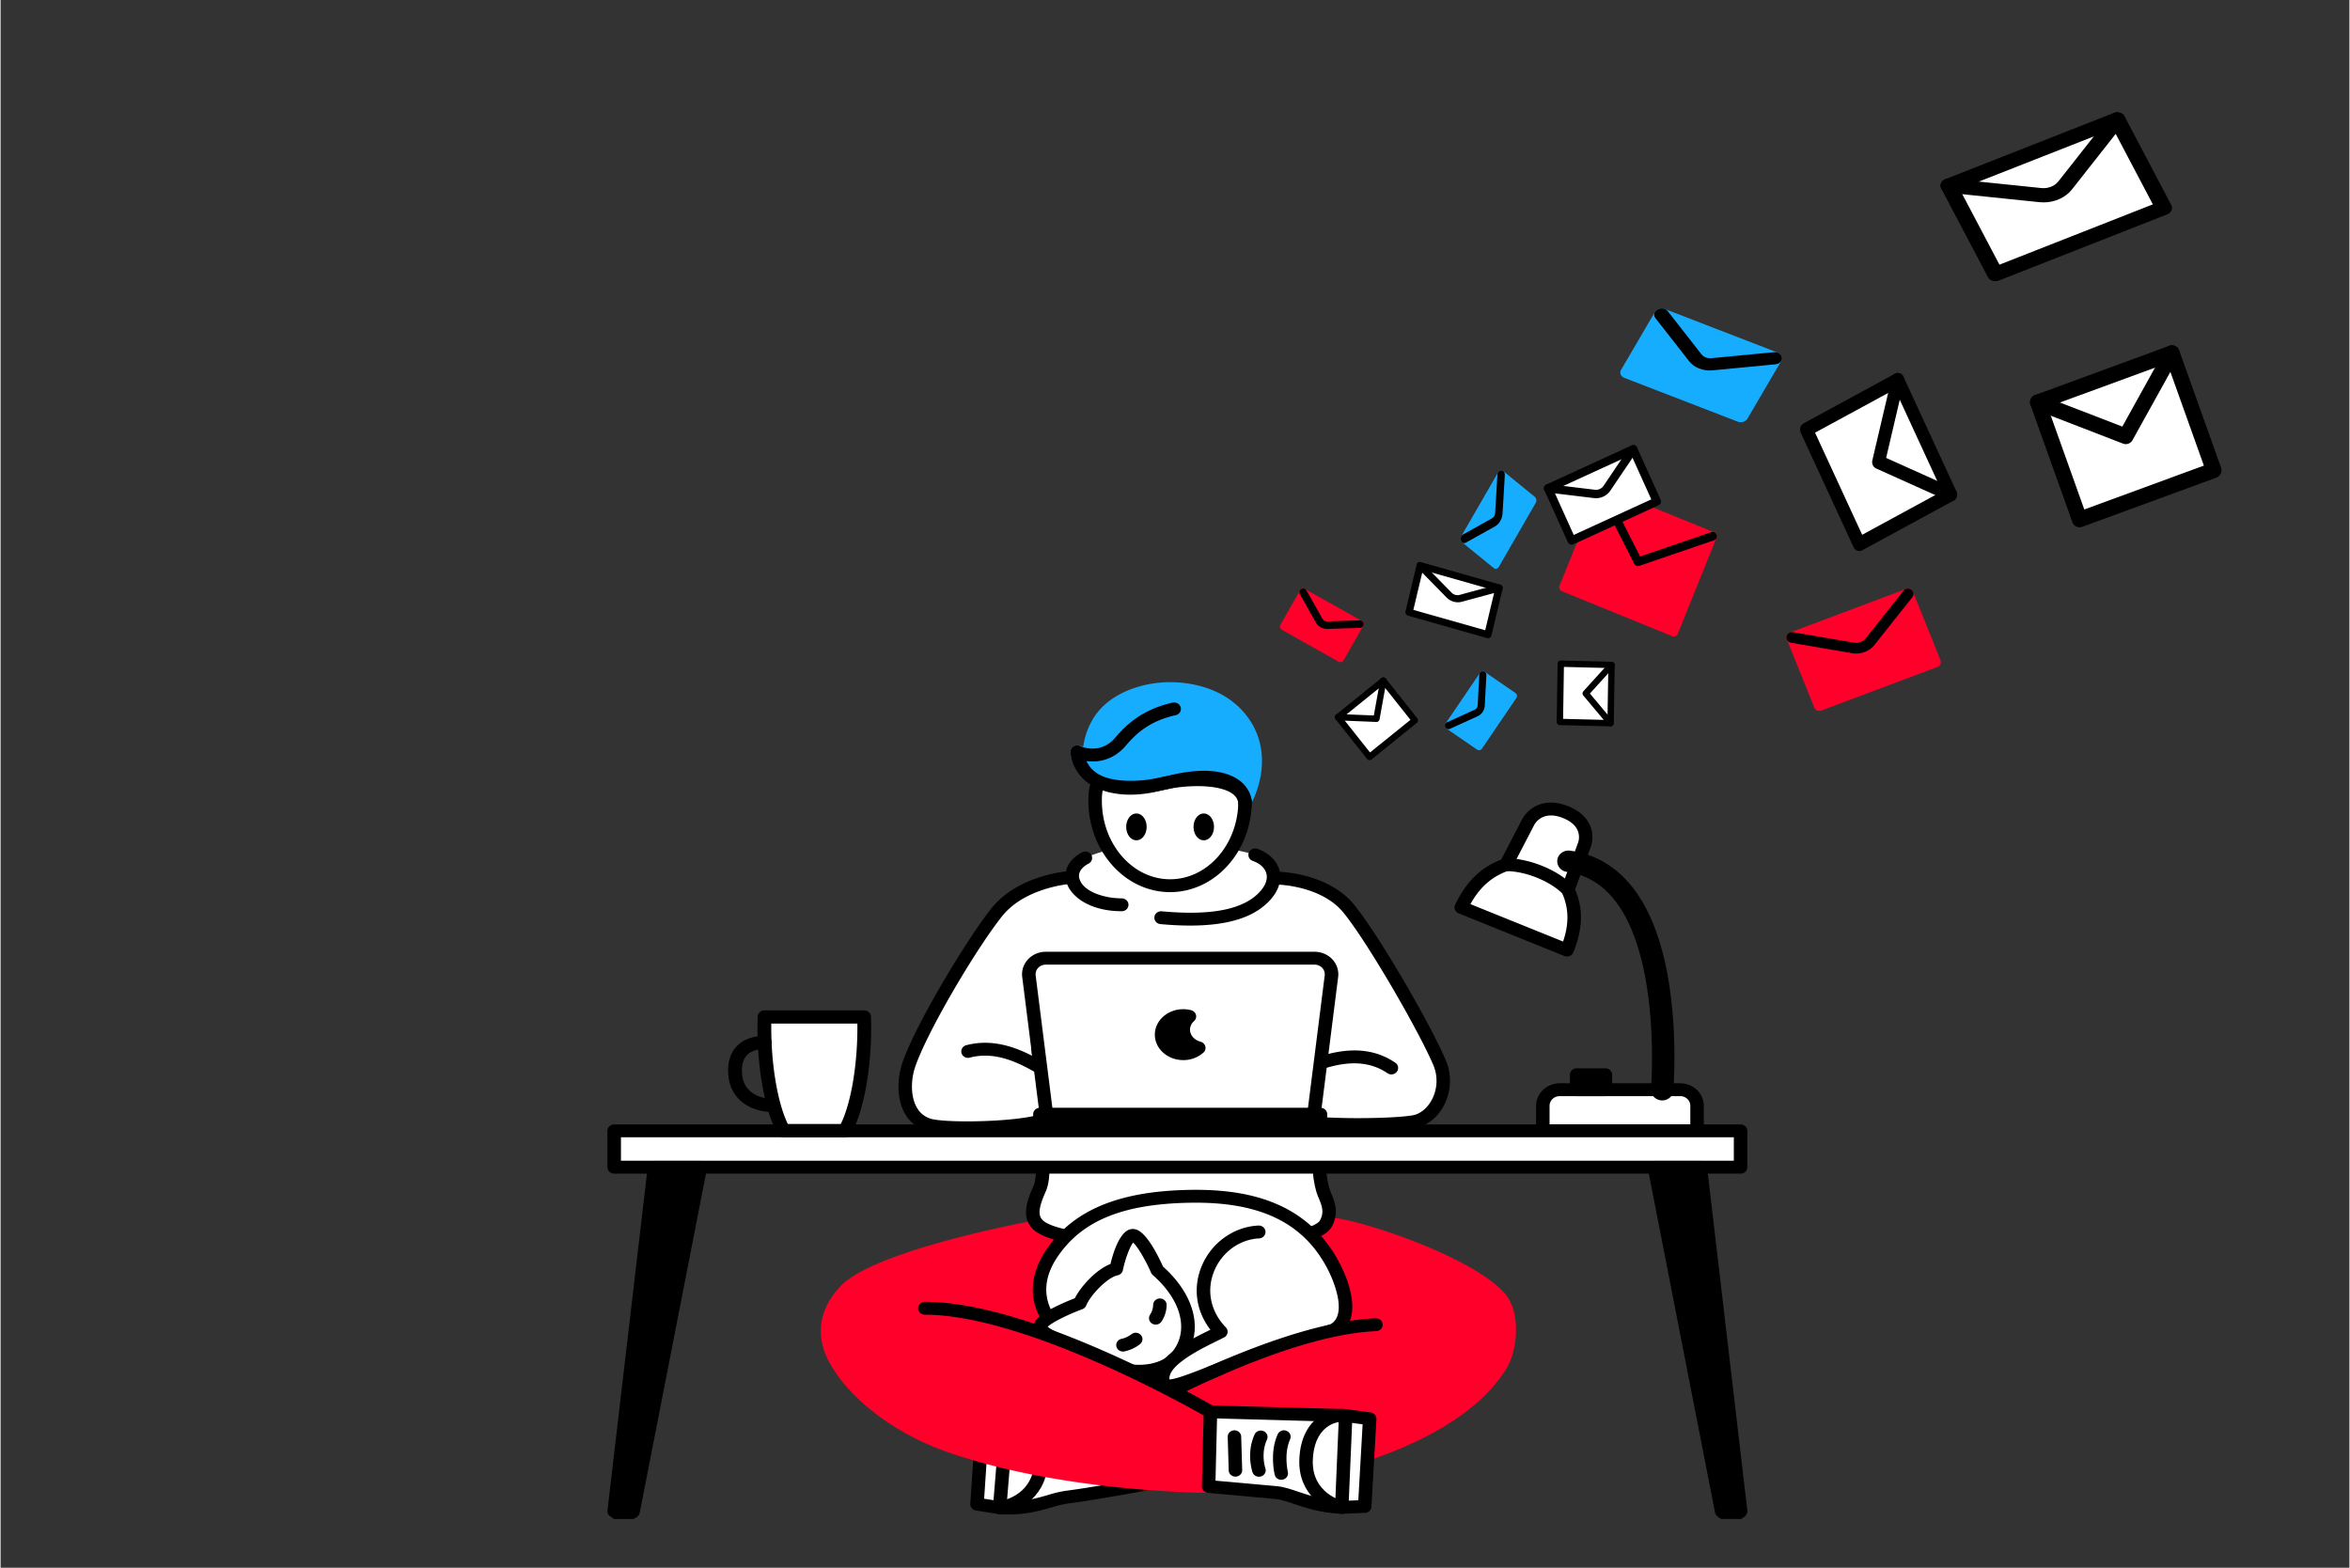 <svg xmlns="http://www.w3.org/2000/svg" xmlns:xlink="http://www.w3.org/1999/xlink" width="760" height="507" viewBox="0 0 433 289" xmlns:v="https://vecta.io/nano"><rect x="0" y="0" width="433" height="289" fill="#333333" stroke="none"/><style><![CDATA[.B{fill:#fff}.C{fill:#ff002a}.D{clip-path:url(#B)}.E{fill:#17adff}.F{clip-path:url(#D)}]]></style><path d="M211.381 273.527s-10.074 1.86-14.874 2.461c-2.921.366-6.331 2.365-12.327 1.934l-4.178-.651 1.088-16.142 4.469-.091 23.976-1.25 1.846 13.739z" class="B"/><path d="M184.325 276.742c3.82.267 6.464-.496 8.8-1.17a21.59 21.59 0 0 1 3.218-.76c3.758-.47 10.882-1.738 13.655-2.241l-1.551-11.54-22.822 1.19c-.015 0-.028.001-.042.001l-3.328.068-.941 13.981 3.011.471zm1.532 2.426c-.565 0-1.155-.02-1.772-.065a1.34 1.34 0 0 1-.107-.011l-4.178-.651c-.63-.099-1.08-.638-1.039-1.247l1.087-16.141c.041-.614.569-1.097 1.214-1.109l4.447-.091 23.956-1.25c.65-.034 1.218.417 1.302 1.033l1.847 13.74c.084.62-.353 1.196-.996 1.314-.414.077-10.168 1.875-14.951 2.474-.957.156-1.901.382-2.822.678-2.081.6-4.598 1.326-7.988 1.326h0z"/><path d="M184.18 279.107a1.1 1.1 0 0 1-.098-.004c-.684-.05-1.196-.621-1.142-1.273l1.377-16.884c.054-.653.651-1.141 1.336-1.09s1.196.622 1.143 1.274l-1.379 16.883c-.049.618-.589 1.094-1.237 1.094z"/><path d="M184.178 279.108c-.687 0-1.244-.531-1.245-1.186 0-.603.473-1.109 1.101-1.179.25-.029 5.949-.771 6.521-6.822.259-2.737-.343-4.917-1.739-6.302-1.027-1.021-2.346-1.435-3.196-1.396-.685.04-1.275-.456-1.319-1.11s.478-1.217 1.163-1.258l.032-.001c1.372-.068 3.438.458 5.113 2.122 1.332 1.322 2.832 3.81 2.422 8.159-.606 6.409-5.963 8.667-8.711 8.966l-.142.007h0z"/><g class="C"><path d="M276.376 239.237c-5.78-6.676-27.09-13.6-31.297-13.6l-53.553.382c-1.06.12-29.735 5.559-35.73 11.834-3.766 3.943-4.281 8.492-1.85 12.852 3.78 6.778 12.172 12.745 20.959 15.826 19.512 6.843 44.42 7.528 47.791 7.479v-.048c17.864-1.412 44.785-7.853 53.761-22.166 1.891-3.014 2.559-9.512-.081-12.559h0z"/><path d="M191.616 227.205c-2.293.322-29.406 5.695-34.902 11.448-3.338 3.496-3.915 7.471-1.671 11.496 3.437 6.158 11.4 12.152 20.291 15.269 19.613 6.876 43.94 7.374 47.02 7.404.08-.021.16-.036.241-.041 10.197-.807 21.089-3.058 29.883-6.175 11.143-3.95 19.065-9.282 22.914-15.418.848-1.352 1.415-3.532 1.482-5.693.072-2.346-.458-4.352-1.455-5.502-5.464-6.312-26.446-13.168-30.34-13.168-5.203-.001-51.246.363-53.463.38h0zm31.075 47.991c-.929 0-27.209-.187-48.215-7.552-9.577-3.357-17.864-9.635-21.629-16.381-2.743-4.92-2.023-9.966 2.029-14.208 6.528-6.834 36.225-12.182 36.503-12.213a1.24 1.24 0 0 1 .136-.008l53.563-.382c4.375 0 26.139 6.963 32.257 14.03 1.396 1.612 2.114 4.126 2.023 7.083-.079 2.58-.764 5.136-1.833 6.841-4.201 6.698-12.336 12.224-24.18 16.423-8.9 3.155-19.887 5.44-30.201 6.288-.137.05-.283.076-.429.078l-.024.001z"/></g><path d="M243.1 207.085c6.251.428 14.87.165 17.542-.344 3.792-.721 6.711-6.011 4.614-10.891-2.838-6.602-12.004-22.451-16.623-28.225s-13.972-5.761-13.972-5.761c.11-1.866-1.167-3.478-3.384-4.278-7.227-2.306-23.571-3.155-31.3.563-1.635.868-2.396 2.035-2.418 3.232l.001.134s-9.286.863-13.904 6.637-13.997 21.44-16.265 28.241c-1.311 3.931-.875 10.169 4.485 11.138 3.704.668 15.185.293 19.91-.979l.195 3.7c.035 3.071.502 6.772-.456 8.92-1.255 2.818-2.011 5.272 0 6.848 6.115 4.794 49.422 5.138 52.725-.382 1.574-2.634-.097-4.764-.531-6.402-.838-3.159-.592-5.133-.592-8.27-.046-.916-.045-2.258-.027-3.881h0z" class="B"/><path d="M243.125 208.188c-.599 0-1.11-.406-1.221-.967-.312-1.577-.259-4.179-.191-7.472.092-4.501.205-10.103-.649-14.711-.127-.644.318-1.264.993-1.384s1.325.304 1.451.947c.002.008.004.016.005.024.896 4.836.779 10.566.686 15.171-.062 3.032-.115 5.65.149 6.987.126.645-.317 1.264-.992 1.384a1.29 1.29 0 0 1-.231.021h0zm-24.23 22.696c-2.594 0-5.241-.06-7.866-.185-14.343-.678-18.869-2.648-20.292-3.763-2.98-2.336-1.336-6.025-.355-8.229.627-1.41.526-3.853.426-6.217l-.07-2.227c-.008-.655.543-1.191 1.229-1.199h.014c.681 0 1.236.524 1.243 1.174.008.689.038 1.402.069 2.157.109 2.626.223 5.34-.623 7.239-1.4 3.145-1.494 4.576-.354 5.469 4.19 3.284 30.848 4.582 44.57 2.169 5.271-.926 6.161-2.015 6.285-2.224.918-1.533.391-2.814-.166-4.167-.194-.441-.358-.894-.491-1.355-.717-2.7-.685-4.635-.649-6.874l.018-1.688c0-.655.557-1.185 1.244-1.185s1.243.53 1.243 1.185l-.019 1.726c-.037 2.239-.062 3.859.573 6.254a9.83 9.83 0 0 0 .396 1.071c.604 1.47 1.516 3.69.01 6.209-1.184 1.979-5.129 2.877-7.994 3.38-4.725.833-11.385 1.28-18.441 1.28h0zm-27.202-23.056c-.687 0-1.244-.532-1.244-1.187a1.11 1.11 0 0 1 .028-.25c.548-2.421.223-5.821-.122-9.421-.4-4.183-.855-8.923-.055-13.291.119-.645.764-1.077 1.439-.963s1.129.727 1.01 1.373c-.743 4.056-.324 8.432.081 12.666.363 3.787.705 7.362.077 10.138-.124.545-.629.935-1.214.935h0z"/><path d="M214.33 181.219h2.354l15.309-2.795-.718 21.007-14.553 2.74h-2.341l-14.846-4.444-.478-19.7z" class="B"/><path d="M214.571 200.985h2.029l13.466-2.535.635-18.583-13.782 2.516c-.078.015-.155.021-.233.021h-2.356c-.09 0-.179-.009-.266-.028l-13.727-2.869.42 17.341 13.814 4.137zm2.151 2.371h-2.341a1.27 1.27 0 0 1-.373-.055l-14.845-4.442c-.508-.152-.858-.597-.871-1.104l-.478-19.701c-.016-.655.528-1.198 1.214-1.213a1.27 1.27 0 0 1 .295.027l15.14 3.164h2.103l15.194-2.773c.674-.123 1.325.298 1.454.942.018.086.024.174.022.261l-.718 21.007c-.019.552-.435 1.017-1.001 1.125l-14.555 2.74c-.079.014-.159.022-.24.022h0z"/><path d="M215.525 203.356c-.687 0-1.244-.53-1.244-1.185v-20.953c0-.655.557-1.187 1.244-1.187s1.243.531 1.243 1.187v20.953c.001.655-.555 1.185-1.243 1.185z"/><path d="M237.001 206.112c-3.743 1.418-15.647-3.767-16.491-4.65-1.135-1.187.087-2.048-.814-3.064-.918-1.035 1.064-1.261.158-2.896-.389-.7 2.648.292 2.061-1.686-.337-1.137 9.228.08 10.08.182.687.082 4.908 3.818 5.479 4.206" class="B"/><path d="M231.835 195.174h.004-.004zm3.502 12.364c-1.974 0-4.682-.593-8.093-1.773-2.697-.935-6.857-2.673-7.653-3.504-.974-1.019-.867-2.007-.805-2.597.044-.406.032-.418-.042-.501-1.034-1.168-.323-2.193-.055-2.579.064-.084.12-.175.165-.27a.67.67 0 0 0-.099-.258c-.236-.401-.24-.889-.01-1.293.388-.672 1.147-.728 1.651-.763l.284-.024c-.065-.399.056-.807.333-1.113.48-.532 1.138-1.26 10.979-.061l.155.02c.665.08 1.381.539 4.838 3.427l1.207.989a1.15 1.15 0 0 1 .27 1.657c-.397.518-1.156.641-1.709.275-.214-.144-.607-.471-1.405-1.138-.918-.768-3.021-2.523-3.661-2.876l-.01-.001c-4.832-.588-7.367-.68-8.461-.619-.036.316-.154.618-.344.879a2.33 2.33 0 0 1-1.53.865 2.6 2.6 0 0 1-.537 1.551c.591.799.506 1.588.455 2.074-.044.416-.055.516.143.731.461.35 3.278 1.737 6.919 2.979 5.812 1.983 7.761 1.57 8.22 1.397.636-.248 1.362.043 1.621.65s-.046 1.299-.681 1.545c-.007.003-.014.006-.021.008a6.03 6.03 0 0 1-2.124.323h0z"/><path d="M256.38 196.86c-6.705-4.589-14.801-.218-18.908 1.343 1.668 2.117-.471 7.908-.471 7.908 3.821 1.582 19.815 1.356 23.64.629 3.792-.721 6.711-6.011 4.614-10.891-2.838-6.602-12.004-22.451-16.623-28.225s-13.583-5.761-13.583-5.761" class="B"/><path d="M250.053 208.495c-5.459 0-11.254-.346-13.546-1.294-.598-.249-.895-.896-.677-1.482.771-2.096 1.513-5.708.65-6.802a1.15 1.15 0 0 1 .248-1.661c.088-.063.185-.115.285-.153.481-.183 1.036-.412 1.624-.657 4.491-1.86 12.005-4.974 18.47-.548a1.15 1.15 0 0 1 .298 1.653c-.396.536-1.172.662-1.732.285-5.335-3.652-11.781-.981-16.045.786l-.504.208c.582 2.065-.064 4.871-.56 6.51 4.825 1.078 18.297.912 21.836.237 1.294-.246 2.554-1.26 3.372-2.716a7.45 7.45 0 0 0 .335-6.562c-2.77-6.442-11.916-22.273-16.46-27.955-4.191-5.238-12.487-5.294-12.592-5.294h-.003c-.687 0-1.243-.53-1.244-1.186s.557-1.186 1.243-1.187h.006c.464 0 9.652.083 14.566 6.226 4.733 5.918 13.901 21.788 16.784 28.496 1.188 2.783 1.025 5.924-.443 8.583-1.184 2.104-3.033 3.533-5.076 3.921-1.791.341-6.193.591-10.835.592h0z"/><path d="M197.037 161.764s-8.763.615-13.382 6.389-13.996 21.44-16.264 28.241c-1.311 3.931-.875 10.169 4.485 11.138 4.371.79 19.173.325 21.463-1.625 3.743 1.418 16.032-2.34 16.875-3.224 1.136-1.188-.086-2.047.816-3.064.917-1.036-1.55-1.002-.526-2.573.645-.988-2.124-.148-1.693-2.008.266-1.154-9.669-.955-10.521-.854-.687.083-2.972 3.633-3.543 4.02-2.08 0-8.581-6.45-16.392-4.388" class="B"/><path d="M178.39 209.087c-2.866 0-5.369-.142-6.745-.392-2-.331-3.748-1.485-4.774-3.157-1.846-2.953-1.512-6.966-.665-9.505 2.367-7.094 11.996-23.017 16.461-28.6 4.901-6.128 13.898-6.825 14.279-6.851.685-.049 1.281.442 1.332 1.095s-.464 1.222-1.149 1.27c-.15.011-8.291.68-12.486 5.925-4.795 5.996-13.915 21.426-16.067 27.88-.746 2.234-.901 5.44.431 7.571.657 1.093 1.796 1.844 3.101 2.041 2.046.37 6.76.453 11.205.198 6.27-.362 8.759-1.166 9.199-1.541a1.29 1.29 0 0 1 1.287-.217c3.034 1.148 14.133-2.068 15.544-2.97.178-.2.166-.308.125-.709a2.82 2.82 0 0 1 .298-1.837c-.607-.589-.85-1.227-.724-1.904-1.076-.414-1.453-1.09-1.512-1.764-1.804-.369-7.286-.386-8.843-.28-.39.364-1.187 1.412-1.637 2.002-.802 1.054-1.204 1.571-1.582 1.828-.211.143-.463.219-.72.219-.963 0-2.013-.594-3.6-1.496-2.984-1.69-7.495-4.247-12.461-2.936-.66.18-1.349-.185-1.537-.814s.192-1.287.854-1.467c.006-.002.013-.003.021-.005 5.988-1.581 11.249 1.401 14.392 3.183.645.366 1.404.795 1.906 1.017.22-.274.491-.631.713-.924 1.596-2.095 2.231-2.838 3.101-2.942.542-.064 3.097-.123 5.381-.067 4.818.119 5.679.606 6.146 1.096.31.316.449.752.376 1.181.075.02.158.039.22.054.44.104 1.175.279 1.479.991.187.464.125.986-.169 1.396l.06.051c1.362 1.135.804 2.163.351 2.675-.074.083-.084.096-.041.502.062.589.168 1.578-.805 2.596-.933.978-6.068 2.373-7.967 2.826-3.102.744-7.164 1.459-9.637.894-2.643 1.348-9.573 1.887-15.141 1.887h0z"/><path d="M193.338 207.092c-.53 0-1.001-.321-1.174-.8-.942-2.608-.246-6.474 1.588-8.801.412-.524 1.192-.63 1.741-.237s.66 1.138.248 1.662c-1.459 1.853-1.818 4.967-1.226 6.603.224.62-.121 1.295-.77 1.509a1.3 1.3 0 0 1-.407.064h0zm13.344-39.12c-6.007 0-9.507-2.814-10.217-5.429-.577-2.127.509-4.157 2.908-5.428.6-.318 1.357-.112 1.69.46s.118 1.295-.483 1.613c-.802.425-2.092 1.35-1.708 2.761.644 2.372 4.505 3.651 7.809 3.651.688 0 1.244.531 1.244 1.186s-.557 1.186-1.243 1.186h0zm12.612 2.645c-1.696 0-3.521-.09-5.474-.27-.684-.063-1.185-.643-1.119-1.295s.674-1.129 1.358-1.066c9.293.856 15.244-.364 18.192-3.729.988-1.127 1.362-2.26 1.084-3.273-.273-.992-1.16-1.805-2.5-2.288-.642-.231-.966-.916-.723-1.529s.96-.922 1.601-.69c2.083.751 3.55 2.175 4.026 3.905.485 1.763-.076 3.679-1.581 5.397-2.837 3.239-7.725 4.838-14.864 4.838h0z"/><path d="M219.306 220.522c10.741-.176 20.89 2.305 26.382 12.765 1.556 2.962 4.161 9.719 0 11.899 0 0-28.891 10.021-41.641 5.71-8.438-2.852-16.674-10.452-10.19-19.944 5.211-7.628 13.997-10.243 25.449-10.43h0z" class="B"/><path d="M219.328 221.708c-12.361.202-19.895 3.255-24.431 9.894-2.099 3.071-2.647 6.076-1.636 8.931 1.622 4.576 6.849 7.777 11.199 9.248 11.827 3.998 38.875-5.052 40.707-5.674 2.929-1.649 1.015-7.227-.592-10.289-4.447-8.472-12.471-12.322-25.247-12.11zm-7.213 31.451c-3.17 0-6.085-.331-8.484-1.143-6.348-2.146-11.104-6.154-12.723-10.723-1.252-3.529-.593-7.329 1.907-10.987 4.967-7.27 13.378-10.755 26.47-10.97 6.283-.104 11.413.712 15.679 2.494 5.183 2.163 9.166 5.839 11.836 10.926 2.63 5.004 3.875 11.172-.513 13.472a1.27 1.27 0 0 1-.173.074c-.978.339-19.968 6.856-33.999 6.857h0z"/><path d="M198.445 248.347s-6.588-2.08-6.75-3.723 7.28-4.398 7.28-4.398c.89-2.177 4.252-5.807 6.689-6.298 0 0 1.098-5.216 2.744-6.117s4.839 6.359 4.839 6.359c5.949 5.196 7.256 11.506 3.679 15.826s-12.803 3.469-18.481-1.649h0z" class="B"/><path d="M193.043 244.565c.683.662 3.261 1.856 5.793 2.655.172.055.331.146.463.263 3.042 2.744 7.512 4.343 11.386 4.073 2.301-.16 4.171-.975 5.265-2.296 3.196-3.861 1.773-9.573-3.543-14.215a1.22 1.22 0 0 1-.307-.416c-1.089-2.475-2.539-4.888-3.314-5.572-.606.736-1.448 2.952-1.903 5.105-.098.464-.476.828-.961.926-1.85.373-4.978 3.587-5.789 5.567a1.22 1.22 0 0 1-.708.676c-2.867 1.064-5.669 2.494-6.382 3.234h0zm16.761 9.394c-4.226 0-8.72-1.698-12.012-4.571-.542-.18-1.845-.627-3.177-1.207-2.797-1.217-4.04-2.247-4.158-3.445-.129-1.3 1.104-2.454 4.253-3.984 1.326-.644 2.645-1.178 3.332-1.446 1.113-2.2 3.96-5.313 6.56-6.301.431-1.791 1.47-5.281 3.186-6.223a1.97 1.97 0 0 1 1.57-.129c1.948.628 4.025 4.804 4.929 6.822 6.166 5.504 7.624 12.414 3.614 17.257-1.532 1.85-4.031 2.983-7.037 3.191a15.55 15.55 0 0 1-1.06.036h0z"/><path d="M212.948 242.992a4.51 4.51 0 0 0 .77-2.451" class="B"/><path d="M212.947 244.179c-.687 0-1.243-.531-1.243-1.187 0-.213.061-.423.175-.606.377-.548.583-1.187.595-1.842-.001-.655.554-1.187 1.241-1.189h.002c.687 0 1.242.529 1.243 1.184-.007 1.085-.335 2.145-.944 3.06-.224.359-.63.58-1.069.58h0z"/><path d="M209.266 246.856c-.684.537-1.491.915-2.354 1.1" class="B"/><path d="M206.91 249.142c-.686 0-1.242-.53-1.242-1.186 0-.549.394-1.026.954-1.154a4.53 4.53 0 0 0 1.89-.889c.548-.394 1.328-.289 1.74.234s.306 1.255-.233 1.652c-.82.639-1.785 1.088-2.818 1.31-.096.023-.193.033-.291.033h0z"/><path d="M231.949 227.098c-8.562.405-13.981 11.139-6.994 18.394-2.924 1.549-12.078 5.295-10.568 9.508.835 2.333 13.693-4.862 24.377-7.693" class="B"/><path d="M215.346 256.64a2.82 2.82 0 0 1-1.111-.198c-.482-.199-.853-.583-1.024-1.057-1.657-4.629 5.476-8.132 9.738-10.225l.079-.04c-2.688-3.499-3.277-7.837-1.544-11.873 1.824-4.242 5.908-7.12 10.405-7.333.686-.027 1.265.48 1.295 1.135.028.647-.494 1.197-1.172 1.234-3.538.167-6.768 2.469-8.226 5.864-1.558 3.627-.779 7.568 2.086 10.542.465.482.432 1.232-.074 1.675a1.22 1.22 0 0 1-.237.164c-.401.213-.898.457-1.473.739-2.723 1.337-8.947 4.394-8.604 7.016 1.388-.045 5.587-1.744 9.01-3.128 4.355-1.762 9.293-3.759 13.939-4.99.661-.176 1.347.194 1.53.826s-.204 1.284-.865 1.46c-4.49 1.189-9.349 3.154-13.635 4.888-5.203 2.103-8.261 3.301-10.117 3.301h0z"/><path d="M215.984,256.409c8.924-4.439,25.32-11.733,37.56-12.214" class="C"/><path d="M215.985 257.595c-.688 0-1.243-.53-1.245-1.184 0-.443.258-.85.67-1.054 8.846-4.399 25.556-11.854 38.085-12.346.686-.028 1.264.481 1.292 1.135s-.505 1.207-1.191 1.234c-12.046.474-28.376 7.771-37.038 12.08a1.26 1.26 0 0 1-.573.135h0z"/><path d="M223.038 260.25s-32.686-19.091-52.656-19.091" class="C"/><path d="M223.036 261.436a1.28 1.28 0 0 1-.647-.175c-.324-.189-32.62-18.916-52.008-18.916-.687 0-1.243-.531-1.243-1.186s.556-1.186 1.243-1.186c8.466 0 20.021 3.25 34.345 9.657 10.607 4.746 18.878 9.56 18.961 9.607.585.342.77 1.072.411 1.63-.227.354-.628.569-1.062.569h0z"/><path d="M222.697 274.01l12.485 1.136c2.741.212 6.054 2.472 12.061 2.719l4.229-.175.92-16.15-4.426-.594-24.929-.695-.34 13.759z" class="B"/><path d="M223.966 272.942l11.316 1.022c1.226.095 2.459.514 3.888.999 2.056.698 4.61 1.565 8.074 1.717l3.048-.127.797-13.989-3.228-.434-23.611-.659-.284 11.471zm23.277 6.109h-.053c-3.865-.16-6.63-1.1-8.854-1.854-1.264-.429-2.354-.8-3.254-.87l-12.515-1.139c-.645-.064-1.129-.59-1.113-1.208l.341-13.759c.008-.316.147-.615.388-.832s.56-.336.891-.325l24.929.695c.046.001.092.005.137.011l4.427.594c.639.086 1.103.625 1.067 1.239l-.92 16.151c-.035.61-.548 1.095-1.188 1.121l-4.229.176h-.054 0z"/><path d="M247.243 279.051h-.052c-.686-.025-1.219-.578-1.191-1.232l.723-16.92c.028-.655.606-1.164 1.293-1.138s1.22.58 1.191 1.234l-.723 16.92c-.026.635-.574 1.136-1.241 1.136h0z"/><path d="M247.243 279.052c-.096 0-.192-.01-.286-.032-2.693-.606-7.732-3.453-7.54-9.885.132-4.364 1.93-6.666 3.416-7.827 1.87-1.463 3.985-1.749 5.341-1.53.677.106 1.136.716 1.026 1.361s-.75 1.085-1.427.98c-.857-.139-2.218.125-3.365 1.022-1.557 1.219-2.423 3.314-2.506 6.062-.184 6.08 5.393 7.454 5.63 7.511.668.152 1.079.794.918 1.43-.134.533-.634.909-1.208.909v-.001z"/><path d="M236.091 271.596s-.906-3.679.483-6.744" class="B"/><path d="M236.091 272.781c-.578 0-1.078-.378-1.209-.914-.042-.166-.983-4.1.553-7.486.268-.603.998-.885 1.629-.629s.927.951.659 1.554c-1.211 2.671-.429 5.986-.422 6.02.155.638-.26 1.274-.929 1.423-.093.022-.187.032-.281.032h0z"/><path d="M231.977 271.03s-1.059-3.055.331-6.119" class="B"/><path d="M231.977 272.216c-.537 0-1.012-.329-1.181-.814-.049-.142-1.189-3.523.371-6.962.263-.604.991-.891 1.625-.64s.935.945.671 1.55a.23.23 0 0 1-.015.032c-1.187 2.62-.3 5.249-.29 5.275.215.622-.139 1.293-.792 1.499a1.28 1.28 0 0 1-.39.06h.001zm-4.335-.019c-.673 0-1.224-.511-1.243-1.152l-.183-6.164c-.019-.655.521-1.201 1.207-1.22s1.259.498 1.278 1.152l.184 6.164c.02.654-.521 1.2-1.207 1.219h0-.036z"/><g class="E"><path d="M201.778 143.748s-2.599-4.34.364-10.074c2.657-5.145 9.193-6.741 13.455-6.741s10.113 1.369 13.488 6.229c4.728 6.804.329 14.485.329 14.485-1.061-4.706-6.723-5.156-13.461-3.564-9.385 2.215-16.726.78-17.488-5.5 0 0 4.807 1.364 8.003-1.882 2.404-2.44 4.805-4.595 9.878-6.023"/><path d="M222.155 142.065c2.282 0 4.143.424 5.566 1.271a6.24 6.24 0 0 1 1.588 1.333c.82-2.612 1.464-6.934-1.259-10.852-3.574-5.144-9.9-5.699-12.454-5.699-6.791 0-10.892 3.275-12.341 6.08a11.54 11.54 0 0 0-1.159 3.4c1.324-.183 2.544-.785 3.465-1.71 2.542-2.583 5.083-4.843 10.432-6.349.658-.186 1.351.173 1.544.803s-.183 1.287-.84 1.473c-4.759 1.338-6.953 3.288-9.323 5.696-1.416 1.43-3.332 2.314-5.384 2.489a8.61 8.61 0 0 0 .657 2.729c2.782 1.458 7.357 1.535 13.007.201 2.446-.576 4.613-.865 6.501-.865h0zm7.26 6.768a1.21 1.21 0 0 1-.18-.012 1.22 1.22 0 0 1-1.035-.925c-.259-1.148-.847-1.981-1.795-2.547-1.975-1.177-5.486-1.216-10.152-.114-6.097 1.439-11.198 1.324-14.559-.305a1.25 1.25 0 0 1-.958-.535l-.092-.061c-1.97-1.305-3.118-3.192-3.413-5.614-.079-.65.41-1.24 1.091-1.315a1.32 1.32 0 0 1 .5.041c.251.066.509.116.767.152a13.69 13.69 0 0 1 1.439-4.447c2.822-5.465 9.612-7.403 14.57-7.403 2.955 0 10.287.659 14.525 6.759 5.083 7.316.578 15.37.384 15.709-.219.38-.637.617-1.092.617h0z"/></g><path d="M202.282 144.027c-.381 1.448-.507 2.132-.504 3.619.016 8.627 6.187 15.621 13.819 15.621s13.818-6.994 13.818-15.621c-.666-3.597-5.349-5.646-13.86-3.494-8.986 2.273-13.273-.125-13.273-.125h0z" class="B"/><path d="M203.175 145.642c-.12.662-.17 1.333-.154 2.002.015 7.961 5.656 14.437 12.576 14.437 6.902 0 12.523-6.415 12.575-14.325a3.45 3.45 0 0 0-1.683-2.26c-2.154-1.314-5.925-1.384-10.614-.198-6.42 1.625-10.626.959-12.7.344h0zm12.422 18.811c-8.287 0-15.044-7.538-15.062-16.804-.003-1.578.132-2.36.541-3.911.167-.635.843-1.021 1.509-.861a1.34 1.34 0 0 1 .317.122c.081.042 4.107 2.088 12.335.006 5.447-1.378 9.8-1.208 12.589.491 1.487.868 2.512 2.305 2.812 3.943.013.069.019.137.019.207.001 9.268-6.755 16.807-15.06 16.807h0zm8.091-12.027a3.21 3.21 0 0 1-.037.482c-.024.159-.06.314-.107.463a2.87 2.87 0 0 1-.174.427 2.37 2.37 0 0 1-.234.375c-.088.115-.183.217-.285.308a1.83 1.83 0 0 1-.326.229c-.113.062-.232.108-.353.14s-.245.048-.369.048a1.43 1.43 0 0 1-.367-.048c-.121-.031-.239-.078-.353-.14a1.82 1.82 0 0 1-.327-.229 2.1 2.1 0 0 1-.285-.308 2.43 2.43 0 0 1-.235-.375c-.068-.135-.126-.277-.173-.427s-.083-.304-.107-.463a3.09 3.09 0 0 1-.037-.482 3.09 3.09 0 0 1 .037-.481c.023-.159.06-.313.107-.464a2.78 2.78 0 0 1 .173-.427 2.45 2.45 0 0 1 .235-.375c.087-.114.183-.217.285-.307a1.8 1.8 0 0 1 .327-.229c.115-.063.231-.108.353-.14a1.44 1.44 0 0 1 .367-.047 1.5 1.5 0 0 1 .369.047c.121.032.239.079.353.14a1.78 1.78 0 0 1 .326.229 2.04 2.04 0 0 1 .285.307c.088.115.166.239.234.375a2.87 2.87 0 0 1 .174.427c.047.151.083.306.107.464a3.09 3.09 0 0 1 .037.481z"/><path d="M211.272 152.426a3.21 3.21 0 0 1-.037.482c-.024.159-.06.314-.107.463s-.105.292-.174.427-.147.26-.234.375-.183.217-.286.308a1.86 1.86 0 0 1-.325.229c-.115.062-.232.108-.353.14s-.244.048-.368.048a1.43 1.43 0 0 1-.367-.048c-.122-.031-.24-.078-.354-.14a1.9 1.9 0 0 1-.325-.229 2 2 0 0 1-.285-.308c-.088-.114-.166-.239-.235-.375a2.87 2.87 0 0 1-.174-.427 2.94 2.94 0 0 1-.106-.463 3.22 3.22 0 0 1-.036-.482c0-.162.012-.322.036-.481s.06-.313.106-.464a2.87 2.87 0 0 1 .174-.427 2.45 2.45 0 0 1 .235-.375 2.09 2.09 0 0 1 .285-.307 1.81 1.81 0 0 1 .325-.229 1.59 1.59 0 0 1 .354-.14 1.43 1.43 0 0 1 .367-.047 1.48 1.48 0 0 1 .368.047c.121.032.238.079.353.14a1.81 1.81 0 0 1 .325.229c.104.09.199.192.286.307s.166.239.234.375a2.98 2.98 0 0 1 .174.427c.048.15.083.306.107.464a3.09 3.09 0 0 1 .037.481zm18.141-3.129c-.655-.001-1.197-.487-1.239-1.11-.053-.808-.427-1.422-1.178-1.936-2.586-1.77-8.804-1.628-13.324-.47-4.979 1.277-9.808.807-12.916-1.258-2.044-1.33-3.344-3.476-3.529-5.83-.063-.652.44-1.23 1.123-1.29a1.29 1.29 0 0 1 .682.126c.144.067 3.694 1.699 6.471-1.574 1.995-2.353 4.999-5.21 10.566-6.433.668-.147 1.335.251 1.49.89s-.263 1.274-.932 1.421c-4.797 1.054-7.338 3.429-9.19 5.614-2.274 2.68-5.113 3.132-7.258 2.847.427.925 1.12 1.716 1.998 2.282 2.476 1.644 6.634 1.995 10.851.913 2.601-.648 5.278-.965 7.966-.944 2.252.026 5.375.355 7.453 1.778 1.298.844 2.115 2.214 2.209 3.711.044.654-.476 1.217-1.16 1.259a1.18 1.18 0 0 1-.083.004h0z"/><path d="M287.41 200.873h22.227l.304.014.301.043a2.94 2.94 0 0 1 .295.07c.098.028.193.061.287.098l.274.124a3.07 3.07 0 0 1 .262.151 2.93 2.93 0 0 1 .245.173c.079.061.154.126.226.195s.14.14.205.215l.182.233.156.25.13.263.103.274.073.282a2.78 2.78 0 0 1 .045.288c.01.097.015.194.015.291v4.608h-28.431v-4.608c0-.097.005-.193.016-.291l.044-.287.073-.282a2.75 2.75 0 0 1 .104-.274l.129-.263.157-.25.182-.233c.063-.075.132-.147.204-.215s.147-.134.225-.195.16-.12.245-.173l.262-.151.275-.124.286-.098a2.69 2.69 0 0 1 .295-.07l.301-.043a2.54 2.54 0 0 1 .303-.015h0z" class="B"/><path d="M285.549 207.257h25.948v-3.422c0-.117-.013-.232-.036-.346a1.8 1.8 0 0 0-.106-.334c-.048-.108-.105-.209-.172-.307a1.8 1.8 0 0 0-.232-.269 1.74 1.74 0 0 0-.282-.221c-.102-.065-.208-.12-.321-.165s-.229-.077-.348-.1-.242-.035-.364-.035H287.41c-.122 0-.242.012-.363.035s-.236.057-.349.1-.219.1-.321.165-.195.139-.281.221-.163.172-.231.269a1.79 1.79 0 0 0-.173.307c-.046.108-.082.22-.105.334a1.67 1.67 0 0 0-.035.346l-.003 3.422zm27.188 2.371h-28.429c-.081 0-.161-.008-.241-.022a1.49 1.49 0 0 1-.233-.067 1.31 1.31 0 0 1-.214-.11 1.3 1.3 0 0 1-.188-.147 1.19 1.19 0 0 1-.154-.18c-.046-.064-.084-.132-.115-.205s-.055-.146-.07-.222-.024-.153-.024-.231v-4.608a4.23 4.23 0 0 1 .021-.406l.063-.402c.027-.133.062-.265.104-.395l.144-.383.182-.368.219-.349.254-.327.286-.302a4.31 4.31 0 0 1 .315-.273l.342-.242.366-.209.384-.174.401-.139.413-.098.423-.061.424-.019h22.227l.425.019.422.061.413.098.401.139.385.174c.125.063.248.134.366.209s.231.156.342.242l.316.273.286.302.253.327.219.349.183.368.144.383c.041.13.076.262.103.395a3.65 3.65 0 0 1 .063.402 3.96 3.96 0 0 1 .021.406v4.608c0 .078-.008.154-.024.231s-.039.15-.07.222-.07.141-.115.205-.096.125-.154.18a1.22 1.22 0 0 1-.188.147 1.28 1.28 0 0 1-.215.11c-.075.029-.152.052-.232.067a1.34 1.34 0 0 1-.244.022z"/><path d="M288.764 175.139c1.471-3.575 1.974-7.246.162-11.143l3.052-8.268c.37-1.005.854-4.277-3.45-6.016s-6.424.875-6.92 1.829l-4.08 7.853c-4.189 1.474-6.594 4.376-8.253 7.875l19.489 7.87z" class="B"/><path d="M270.963 166.665l17.078 6.896c1.146-3.354 1.062-6.266-.249-9.084-.064-.138-.1-.282-.105-.434a1.14 1.14 0 0 1 .07-.44l3.05-8.269c.114-.304.99-3.015-2.761-4.529s-5.176.975-5.325 1.265l-4.082 7.852a1.19 1.19 0 0 1-.282.354c-.118.102-.252.178-.401.231-3.027 1.064-5.273 3.035-6.993 6.158h0zm17.8 9.658c-.167 0-.329-.03-.483-.093l-19.488-7.87c-.077-.03-.149-.068-.217-.113a1.21 1.21 0 0 1-.189-.152c-.057-.057-.109-.119-.153-.185a1.15 1.15 0 0 1-.113-.21c-.03-.073-.052-.149-.067-.227a1.24 1.24 0 0 1-.019-.235c.003-.079.014-.157.031-.234a1.22 1.22 0 0 1 .08-.224c1.995-4.207 4.701-6.866 8.486-8.325l3.867-7.439a5.76 5.76 0 0 1 1.089-1.417c.44-.418.935-.763 1.485-1.035 1.193-.586 3.191-1.053 5.938.058s3.79 2.803 4.181 4.029c.181.567.266 1.148.259 1.74a5.46 5.46 0 0 1-.304 1.733l-2.892 7.832c1.543 3.611 1.432 7.317-.338 11.617a1.16 1.16 0 0 1-.184.305c-.078.094-.169.174-.272.24a1.26 1.26 0 0 1-.333.153 1.28 1.28 0 0 1-.364.052h0zm1.78 21.793h5.298v2.756h-5.298z"/><path d="M291.783 199.688h2.818v-.386h-2.818v.386zm4.058 2.37h-5.298c-.081 0-.162-.008-.242-.022s-.157-.039-.232-.068-.147-.066-.214-.109a1.34 1.34 0 0 1-.188-.147 1.21 1.21 0 0 1-.154-.181c-.045-.064-.084-.132-.114-.204s-.056-.146-.071-.223a1.19 1.19 0 0 1-.024-.23v-2.756a1.19 1.19 0 0 1 .024-.231c.016-.076.039-.15.071-.222s.069-.14.114-.205a1.2 1.2 0 0 1 .154-.18c.058-.054.12-.104.188-.147s.139-.079.214-.109.152-.053.232-.067a1.32 1.32 0 0 1 .242-.023h5.298c.082 0 .163.008.243.023s.157.037.233.067.146.066.214.109a1.34 1.34 0 0 1 .188.147c.058.055.109.115.154.18a1.21 1.21 0 0 1 .115.205 1.1 1.1 0 0 1 .07.222 1.13 1.13 0 0 1 .023.231v2.756a1.1 1.1 0 0 1-.023.23c-.016.077-.039.151-.07.223a1.08 1.08 0 0 1-.115.204 1.21 1.21 0 0 1-.154.181 1.27 1.27 0 0 1-.188.147c-.068.043-.139.079-.214.109s-.153.052-.233.068-.161.022-.243.022zm-6.916-36.877c-.17 0-.333-.032-.489-.096a1.21 1.21 0 0 1-.409-.272c-2.405-2.414-6.919-4.234-10.499-4.234-.081 0-.162-.008-.242-.023s-.157-.037-.233-.067a1.2 1.2 0 0 1-.214-.11 1.27 1.27 0 0 1-.188-.147c-.058-.055-.109-.115-.154-.179a1.06 1.06 0 0 1-.114-.206c-.032-.071-.056-.146-.071-.222s-.024-.154-.024-.23a1.11 1.11 0 0 1 .024-.231 1.01 1.01 0 0 1 .071-.222 1.05 1.05 0 0 1 .114-.205 1.2 1.2 0 0 1 .154-.18c.058-.055.121-.104.188-.148a1.31 1.31 0 0 1 .214-.11c.076-.029.153-.051.233-.066a1.24 1.24 0 0 1 .242-.023c4.254 0 9.425 2.09 12.296 4.969a1.21 1.21 0 0 1 .208.283 1.1 1.1 0 0 1 .114.326c.022.114.026.229.013.344a1.16 1.16 0 0 1-.092.333c-.047.106-.111.204-.189.293s-.167.166-.27.229-.209.112-.326.146-.235.048-.357.048z"/><path d="M113.116 208.459h207.648v6.695H113.116z" class="B"/><path d="M114.364 213.966h205.153v-4.319H114.364v4.319zm206.401 2.377H113.116a1.3 1.3 0 0 1-.243-.023c-.081-.015-.16-.038-.235-.068a1.2 1.2 0 0 1-.214-.11 1.19 1.19 0 0 1-.19-.147 1.1 1.1 0 0 1-.155-.18c-.046-.064-.084-.133-.115-.206s-.056-.146-.071-.222-.024-.154-.024-.232v-6.695a1.12 1.12 0 0 1 .024-.232c.015-.076.04-.15.071-.223s.069-.141.115-.205a1.15 1.15 0 0 1 .155-.18c.058-.055.121-.104.19-.148s.139-.08.214-.109a1.21 1.21 0 0 1 .235-.067c.08-.015.161-.023.243-.023h207.648a1.31 1.31 0 0 1 .243.023c.081.015.158.037.234.067s.148.066.216.109a1.29 1.29 0 0 1 .188.148c.058.056.11.115.156.18a1.21 1.21 0 0 1 .115.205 1.13 1.13 0 0 1 .07.223c.016.077.024.154.024.232v6.695c0 .078-.008.155-.024.232s-.04.15-.07.222a1.26 1.26 0 0 1-.115.206c-.046.065-.098.125-.156.18a1.27 1.27 0 0 1-.188.147 1.33 1.33 0 0 1-.216.11 1.28 1.28 0 0 1-.234.068c-.079.015-.16.023-.242.023z"/><defs><path id="A" d="M188.303 175.447h58.305v32.216h-58.305z"/></defs><clipPath id="B"><use xlink:href="#A"/></clipPath><path d="M241.985 206.477h-49.06l-3.351-26.525a2.52 2.52 0 0 1-.022-.313c-.001-.104.002-.209.013-.312s.026-.207.046-.31a2.9 2.9 0 0 1 .082-.304 2.71 2.71 0 0 1 .115-.294c.043-.095.093-.188.147-.28a2.76 2.76 0 0 1 .177-.264c.063-.085.132-.167.206-.245s.15-.152.23-.222.167-.137.255-.199.181-.119.276-.172a3.06 3.06 0 0 1 .293-.144l.306-.113.318-.082c.107-.022.215-.039.325-.049s.22-.016.33-.016h49.569l.329.016.325.049a2.85 2.85 0 0 1 .318.082l.308.113c.101.043.197.09.292.144s.187.11.275.172l.255.199c.082.07.158.145.231.222a2.8 2.8 0 0 1 .205.245 2.7 2.7 0 0 1 .177.264c.054.092.103.185.146.28l.115.294a2.67 2.67 0 0 1 .081.304c.022.103.038.206.048.31l.013.312c-.002.105-.009.209-.022.313l-3.351 26.525z" class="B D"/><path d="M194.033 205.291h46.845l3.22-25.481a1.57 1.57 0 0 0 .006-.375 1.72 1.72 0 0 0-.077-.368c-.039-.12-.092-.235-.157-.344a1.75 1.75 0 0 0-.23-.306c-.087-.093-.185-.177-.292-.252s-.22-.137-.341-.189-.246-.091-.375-.117-.259-.04-.392-.04h-49.569c-.133 0-.264.013-.393.04s-.255.065-.375.117-.233.114-.34.189a1.96 1.96 0 0 0-.292.252c-.087.094-.164.196-.229.306a1.75 1.75 0 0 0-.157.344 1.72 1.72 0 0 0-.077.368 1.74 1.74 0 0 0 .005.375l3.22 25.481zm47.952 2.372h-49.06c-.075 0-.15-.006-.225-.019s-.147-.033-.217-.058a1.26 1.26 0 0 1-.204-.095c-.065-.038-.125-.08-.182-.127a1.14 1.14 0 0 1-.154-.157 1.1 1.1 0 0 1-.123-.18 1.3 1.3 0 0 1-.086-.199 1.15 1.15 0 0 1-.047-.209l-3.352-26.526c-.019-.146-.029-.291-.031-.438s.004-.292.019-.438a3.95 3.95 0 0 1 .066-.434 3.98 3.98 0 0 1 .114-.425c.045-.139.099-.276.16-.411s.129-.265.206-.392a4.13 4.13 0 0 1 .248-.371l.288-.343a4.13 4.13 0 0 1 .323-.311c.114-.099.233-.192.357-.279l.386-.24c.133-.074.27-.141.41-.2a4.34 4.34 0 0 1 .43-.159l.445-.114a4.36 4.36 0 0 1 .456-.069c.153-.016.306-.023.46-.023h49.569c.154 0 .307.007.461.023s.304.038.454.069.299.069.445.114a4.02 4.02 0 0 1 .43.159 4.21 4.21 0 0 1 .411.2l.385.24c.125.087.244.18.357.279s.221.202.324.312.199.224.287.343.172.242.248.37a4.06 4.06 0 0 1 .206.392c.061.134.114.272.161.411l.114.425.066.434a4.01 4.01 0 0 1 .018.438c-.002.147-.012.292-.031.438l-3.351 26.526c-.01.071-.026.141-.048.21s-.05.135-.085.199a1.21 1.21 0 0 1-.123.179 1.27 1.27 0 0 1-.154.157c-.057.047-.118.09-.183.127s-.132.068-.203.095-.144.044-.218.058-.151.019-.227.019z" class="D"/><path d="M191.602 205.386h51.708v1.091h-51.708z" class="D"/><path d="M191.602 204.2h51.708c.082 0 .163.007.243.023a1.36 1.36 0 0 1 .234.067 1.22 1.22 0 0 1 .404.257c.058.055.11.115.155.181a1.18 1.18 0 0 1 .115.205 1.15 1.15 0 0 1 .071.222c.017.076.024.154.024.232v1.091a1.07 1.07 0 0 1-.024.232 1.17 1.17 0 0 1-.071.222 1.16 1.16 0 0 1-.115.206 1.19 1.19 0 0 1-.155.179 1.27 1.27 0 0 1-.188.147c-.068.042-.14.08-.216.109a1.2 1.2 0 0 1-.234.067c-.08.016-.162.023-.243.023h-51.708c-.082 0-.163-.007-.243-.023s-.159-.037-.234-.067-.147-.067-.216-.109a1.22 1.22 0 0 1-.188-.147 1.26 1.26 0 0 1-.156-.179 1.3 1.3 0 0 1-.115-.206 1.17 1.17 0 0 1-.071-.222c-.016-.077-.024-.154-.024-.232v-1.091a1.13 1.13 0 0 1 .024-.232 1.17 1.17 0 0 1 .071-.222c.032-.073.07-.141.115-.205s.098-.125.156-.181a1.22 1.22 0 0 1 .188-.147 1.37 1.37 0 0 1 .216-.11c.075-.03.154-.052.234-.067s.161-.023.243-.023zm26.419-14.394c.001-.229.027-.457.079-.681s.124-.441.221-.651.216-.409.356-.596.298-.358.476-.515a4.44 4.44 0 0 0-1.131-.145c-2.205 0-3.99 1.57-3.99 3.506s1.787 3.506 3.99 3.506a4.36 4.36 0 0 0 .782-.066c.259-.045.51-.114.755-.205a4.15 4.15 0 0 0 .701-.337 4.05 4.05 0 0 0 .621-.456c-1.653-.427-2.86-1.768-2.86-3.36h0z" class="D"/><path d="M216.952 188.587c-.983.354-1.674 1.178-1.674 2.137 0 1.279 1.231 2.32 2.743 2.32l.201-.006a4.68 4.68 0 0 1-.609-.689 4.44 4.44 0 0 1-.456-.789 4.41 4.41 0 0 1-.283-.859c-.065-.295-.098-.595-.1-.896-.002-.412.058-.819.178-1.218h0zm1.069 6.83c-2.888 0-5.238-2.105-5.238-4.692s2.35-4.693 5.238-4.693c.495 0 .982.063 1.46.187a1.35 1.35 0 0 1 .304.122c.095.054.181.117.258.193s.143.158.197.25a1.14 1.14 0 0 1 .123.29 1.13 1.13 0 0 1 .037.312 1.09 1.09 0 0 1-.049.309 1.14 1.14 0 0 1-.132.286c-.058.089-.127.171-.207.244-.233.203-.415.443-.544.718s-.196.563-.199.865c0 1.009.797 1.921 1.94 2.217a1.22 1.22 0 0 1 .302.122c.096.053.182.118.259.192a1.16 1.16 0 0 1 .197.25 1.17 1.17 0 0 1 .123.29 1.09 1.09 0 0 1 .037.311c-.002.105-.019.207-.048.309a1.18 1.18 0 0 1-.133.286 1.17 1.17 0 0 1-.207.244c-.248.223-.518.422-.807.597a5.42 5.42 0 0 1-.911.439c-.318.12-.646.208-.982.268a5.78 5.78 0 0 1-1.018.084h0z" class="D"/><defs><path id="C" d="M134.119 186.251h26.371v23.377h-26.371z"/></defs><clipPath id="D"><use xlink:href="#C"/></clipPath><path d="M144.349 208.409c-2.398-4.226-3.775-12.734-3.517-20.938h18.358c.257 8.205-1.119 16.712-3.517 20.938h-11.324z" class="B F"/><path d="M145.129 207.189h9.764c1.93-3.935 3.138-11.254 3.054-18.5h-15.871c-.085 7.246 1.124 14.566 3.053 18.5h0zm10.543 2.439h-11.323a1.3 1.3 0 0 1-.335-.044 1.31 1.31 0 0 1-.313-.127c-.099-.057-.187-.124-.266-.203a1.21 1.21 0 0 1-.2-.263c-2.465-4.342-3.94-13.006-3.671-21.559.001-.078.013-.155.03-.232s.044-.151.078-.223a1.2 1.2 0 0 1 .119-.205 1.33 1.33 0 0 1 .158-.179c.059-.054.123-.104.191-.146s.141-.079.216-.109a1.27 1.27 0 0 1 .234-.066c.081-.015.163-.023.244-.023h18.356a1.31 1.31 0 0 1 .243.023 1.32 1.32 0 0 1 .233.066c.077.03.148.065.217.109s.132.092.191.146.111.115.158.179.087.133.12.205.059.146.077.223.028.154.03.232c.27 8.553-1.205 17.217-3.67 21.559a1.25 1.25 0 0 1-.201.263 1.3 1.3 0 0 1-.266.203 1.23 1.23 0 0 1-.313.126c-.111.03-.223.045-.337.045z" class="F"/><path d="M142.423 204.992c-2.038 0-3.949-.565-5.385-1.588-1.743-1.244-2.744-3.106-2.896-5.386-.147-2.203.399-3.956 1.622-5.209 1.185-1.213 2.947-1.854 5.093-1.854.083 0 .166.007.247.023a1.3 1.3 0 0 1 .238.069c.077.031.15.069.22.113s.133.094.192.151.112.118.158.185.085.137.117.21.057.15.073.229.024.158.024.238a1.1 1.1 0 0 1-.024.237 1.15 1.15 0 0 1-.073.229c-.031.074-.071.145-.117.21s-.099.129-.158.186-.124.106-.192.151a1.2 1.2 0 0 1-.22.112 1.16 1.16 0 0 1-.238.069c-.082.016-.164.023-.247.023-.996 0-2.367.189-3.242 1.085-.724.742-1.04 1.881-.939 3.385.231 3.459 3.121 4.692 5.749 4.691.083 0 .166.008.247.024a1.33 1.33 0 0 1 .239.069 1.42 1.42 0 0 1 .219.113 1.23 1.23 0 0 1 .192.151c.058.056.112.119.158.186s.084.137.117.21.057.15.072.229.025.158.025.238-.008.16-.025.237-.04.155-.072.229-.071.145-.117.212a1.38 1.38 0 0 1-.158.185 1.33 1.33 0 0 1-.192.151 1.22 1.22 0 0 1-.219.112 1.28 1.28 0 0 1-.239.07c-.083.016-.165.025-.249.025h0z" class="F"/><path d="M287.168 159.614a2.01 2.01 0 0 0 .208.332c.082.104.172.2.273.286s.209.163.327.229a2.04 2.04 0 0 0 .366.165c.128.043.259.074.394.093 7.204 1.001 12.019 7.302 14.314 18.73 1.209 6.019 1.646 13.452 1.23 20.928l-.022.495a1.92 1.92 0 0 0 .039.385 1.93 1.93 0 0 0 .118.371 2.03 2.03 0 0 0 .19.341 1.98 1.98 0 0 0 .258.299c.095.092.2.174.313.246s.232.132.357.183a2.25 2.25 0 0 0 .389.112c.132.025.267.038.403.038s.269-.013.4-.038a2.17 2.17 0 0 0 .385-.111 2.05 2.05 0 0 0 .356-.18 2.09 2.09 0 0 0 .313-.242 2 2 0 0 0 .257-.295c.076-.106.14-.219.192-.337a1.9 1.9 0 0 0 .12-.367 1.89 1.89 0 0 0 .044-.382 16.14 16.14 0 0 1 .017-.308c.433-7.787-.029-15.558-1.298-21.882-1.15-5.725-2.964-10.417-5.395-13.95-3.141-4.566-7.307-7.239-12.384-7.945a2.12 2.12 0 0 0-.406-.018c-.135.007-.269.027-.4.059a2.07 2.07 0 0 0-.381.132 2.03 2.03 0 0 0-.347.2c-.108.077-.208.164-.299.261s-.171.2-.241.311-.127.228-.173.351a1.99 1.99 0 0 0-.098.375c-.019.129-.025.258-.018.386s.026.258.061.384a2.01 2.01 0 0 0 .138.363zM130.101 214.64a1.2 1.2 0 0 0-.15-.217 1.3 1.3 0 0 0-.197-.181 1.29 1.29 0 0 0-.233-.136c-.083-.037-.169-.061-.259-.081a1.3 1.3 0 0 0-.271-.025h-8.444a1.32 1.32 0 0 0-.227.017c-.075.014-.147.031-.219.058s-.14.057-.204.095-.126.08-.182.128-.109.102-.155.159a1.19 1.19 0 0 0-.122.183c-.035.065-.063.131-.085.2s-.038.141-.046.212l-7.43 63.387a1.09 1.09 0 0 0-.002.249 1.21 1.21 0 0 0 .053.244c.027.08.062.156.105.229a1.08 1.08 0 0 0 .154.202 1.2 1.2 0 0 0 .194.168c.07.049.146.091.227.125s.163.181.249.199.173.147.261.147h3.491c.146 0 .287-.146.424-.192s.262-.175.374-.264.206-.224.279-.343a1.22 1.22 0 0 0 .15-.4l12.383-63.393c.017-.086.023-.177.021-.264a1.03 1.03 0 0 0-.04-.258c-.024-.084-.058-.17-.099-.248zm174.518-.615c-.091.02-.176.045-.258.083a1.35 1.35 0 0 0-.234.134 1.16 1.16 0 0 0-.196.18 1.21 1.21 0 0 0-.151.218 1.13 1.13 0 0 0-.097.243c-.023.084-.036.17-.039.256a1.13 1.13 0 0 0 .02.26l12.383 63.387c.026.137.077.265.15.384a1.22 1.22 0 0 0 .279.313c.111.089.237.277.374.325s.279.192.424.192H321v-.122s.057-.07.143-.086.11-.074.19-.108.126-.091.197-.14.121-.113.18-.175.101-.134.146-.206.075-.151.103-.23a1.09 1.09 0 0 0 .05-.245 1.22 1.22 0 0 0-.001-.249l-7.432-63.388c-.008-.072-.023-.143-.045-.212a1.27 1.27 0 0 0-.085-.202 1.3 1.3 0 0 0-.123-.183 1.29 1.29 0 0 0-.155-.159 1.37 1.37 0 0 0-.388-.225 1.48 1.48 0 0 0-.218-.055 1.32 1.32 0 0 0-.227-.017h-8.444a1.44 1.44 0 0 0-.272.027z"/><g transform="matrix(1.218 0 0 1.223 1012 794)"><defs><path id="E" d="M-563.119-562.552h28.457v22.527h-28.457z"/></defs><clipPath id="F"><use xlink:href="#E"/></clipPath><g clip-path="url(#F)"><g class="C"><path d="M-559.735-553.139l17.542-6.554 4.148 10.254-17.543 6.555z"/><path d="M-555.587-542.078c-.346 0-.656-.204-.781-.514l-4.147-10.254c-.167-.415.046-.88.477-1.042l17.543-6.556c.431-.161.915.044 1.083.458l4.147 10.254c.168.415-.046.881-.476 1.042h0l-17.542 6.556a.88.88 0 0 1-.304.056zm-3.065-10.602l3.541 8.756 15.982-5.973-3.54-8.755-15.983 5.972z"/></g><path d="M-550.02-550.717a3.66 3.66 0 0 1-.619-.053l-9.242-1.576c-.455-.077-.759-.495-.678-.933s.516-.729.97-.652l9.242 1.576a1.87 1.87 0 0 0 1.782-.666l5.708-7.163a.86.86 0 0 1 1.174-.149c.367.271.437.775.156 1.128h0l-5.708 7.163c-.663.835-1.692 1.325-2.785 1.325z"/></g></g><g transform="matrix(1.226 0 0 1.232 620 576)"><defs><path id="G" d="M-274.019-397.253h29.044v27.549h-29.044z"/></defs><clipPath id="H"><use xlink:href="#G"/></clipPath><g clip-path="url(#H)"><g class="C"><path d="M-264.884-394.019l16.592 6.724-5.819 14.357-16.592-6.724z"/><path d="M-254.111-372.297a.64.64 0 0 1-.241-.047l-16.593-6.724a.64.64 0 0 1-.353-.835h0l5.818-14.357a.64.64 0 0 1 .834-.353l16.593 6.724a.64.64 0 0 1 .353.834l-5.818 14.357a.64.64 0 0 1-.593.401zm-15.757-7.718l15.405 6.243 5.337-13.169-15.404-6.243-5.338 13.169z"/></g><path d="M-259.498-382.838a.64.64 0 0 1-.57-.349l-5.387-10.541a.64.64 0 0 1 1.141-.583l5.135 10.047 10.681-3.638a.64.64 0 0 1 .419 1.211l-11.211 3.819a.64.64 0 0 1-.208.034z"/></g></g><g transform="matrix(1.241 0 0 1.232 502 250)"><defs><path id="I" d="M-215.954-116.134h15.409v13.558h-15.409z"/></defs><clipPath id="J"><use xlink:href="#I"/></clipPath><g clip-path="url(#J)"><g class="C"><path d="M-211.011-114.293l8.407 4.752-2.883 5.123-8.408-4.751z"/><path d="M-205.487-103.853c-.098 0-.193-.025-.277-.073l-8.408-4.751c-.272-.153-.367-.498-.214-.77h0l2.883-5.123c.153-.272.497-.368.768-.215l8.408 4.751c.271.153.367.498.214.77l-2.883 5.123c-.1.178-.288.288-.491.288zm-7.64-5.53l7.426 4.197 2.329-4.14-7.425-4.197-2.33 4.14z"/></g><path d="M-207.461-108.817a1.93 1.93 0 0 1-1.688-.992l-2.353-4.208c-.152-.272-.056-.616.216-.769a.56.56 0 0 1 .767.217l2.354 4.208c.147.265.43.424.732.414l4.811-.159c.311-.01.572.234.582.546s-.234.573-.545.583h0l-4.811.158c-.022.002-.044.002-.065.002z"/></g></g><g transform="matrix(1.196 0 0 1.183 984 428)"><defs><path id="K" d="M-547.75-306.211h28.94v32.827h-28.94z"/></defs><clipPath id="L"><use xlink:href="#K"/></clipPath><g clip-path="url(#L)"><path d="M-530.316-302.587l8.149 17.844-14.076 7.734-8.148-17.844z" class="B"/><path d="M-536.244-275.927c-.373 0-.714-.232-.882-.598l-8.148-17.843c-.244-.535-.047-1.185.44-1.453h0l14.076-7.733c.487-.269 1.079-.052 1.323.483h0l8.148 17.844c.244.534.047 1.184-.44 1.452l-14.076 7.734a.91.91 0 0 1-.441.114zm-6.824-18.443l7.264 15.908 12.312-6.764-7.264-15.908-12.312 6.764z"/><path d="M-522.168-283.66a.9.9 0 0 1-.378-.083l-11.111-5.055c-.453-.206-.699-.745-.578-1.267l2.964-12.788c.131-.58.666-.934 1.195-.791s.85.731.72 1.311l-2.755 11.893 10.323 4.696c.503.229.742.862.534 1.414-.154.407-.515.67-.914.67h0z"/></g></g><g transform="matrix(1.197 0 0 1.206 594 502)"><defs><path id="M" d="M-260.325-349.793h21.57v18.366h-21.57z"/></defs><clipPath id="N"><use xlink:href="#M"/></clipPath><g clip-path="url(#N)"><path d="M-257.911-341.613l13.113-5.968 3.629 7.975-13.113 5.968z" class="B"/><path d="M-254.281-332.997a.64.64 0 0 1-.583-.376l-3.629-7.974a.64.64 0 0 1 .318-.848l13.113-5.968a.64.64 0 0 1 .849.318h0l3.629 7.975a.64.64 0 0 1-.317.848h0l-13.113 5.968c-.085.038-.176.057-.267.057zm-2.782-8.298l3.099 6.808 11.947-5.437-3.099-6.808-11.947 5.437z"/><path d="M-250.53-340.102a2.71 2.71 0 0 1-.324-.019l-7.134-.855a.64.64 0 0 1 .152-1.272l7.135.855c.522.064 1.037-.17 1.332-.606l4.041-5.941a.64.64 0 1 1 1.059.72l-4.041 5.941a2.68 2.68 0 0 1-2.22 1.177z"/></g><defs><path id="O" d="M-200.983-401.749h42.66v31.142h-42.66z"/></defs><clipPath id="P"><use xlink:href="#O"/></clipPath><g clip-path="url(#P)"><path d="M-196.209-387.879l25.935-10.119 7.178 13.521-25.934 10.12z" class="B"/><path d="M-189.03-373.27c-.497 0-.948-.25-1.154-.637l-7.178-13.521c-.29-.546-.009-1.19.628-1.438l25.934-10.12c.637-.248 1.388-.008 1.679.538h0l7.177 13.523c.291.546.01 1.19-.627 1.439h0l-25.934 10.12a1.47 1.47 0 0 1-.525.096zm-5.501-14.07l6.129 11.544 23.627-9.219-6.128-11.544-23.628 9.219z"/><path d="M-181.61-385.318c-.214 0-.427-.011-.641-.033l-14.109-1.449c-.694-.072-1.191-.612-1.107-1.208s.714-1.021 1.408-.949l14.111 1.449c1.033.108 2.05-.289 2.633-1.028l7.992-10.074c.394-.496 1.182-.625 1.761-.287s.728 1.013.335 1.509l-7.992 10.073c-.986 1.25-2.631 1.998-4.391 1.997z"/></g></g><g transform="matrix(1.196 0 0 1.183 984 428)"><defs><path id="Q" transform="matrix(.209 .978 -.978 .209 -727.253 399.612)" d="M-617.879-257.244h14.413v14.904h-14.413z"/></defs><clipPath id="R"><use xlink:href="#Q"/></clipPath><g clip-path="url(#R)"><path d="M-616.599-250.036l6.989-5.706 4.863 6.194-6.989 5.706z" class="B"/><path d="M-604.271-249.65a.5.5 0 0 1-.171.491l-6.989 5.705a.48.48 0 0 1-.684-.079h0l-4.863-6.194a.5.5 0 0 1 .075-.697h0l6.989-5.705a.48.48 0 0 1 .684.079l4.863 6.194c.047.06.08.131.096.206zm-7.391 5.11l6.232-5.086-4.253-5.418-6.232 5.085 4.253 5.419z"/><path d="M-609.134-255.844a.49.49 0 0 1 .003.194l-1.063 5.949c-.043.243-.255.415-.497.405l-5.926-.245c-.268-.009-.48-.239-.471-.513s.232-.488.501-.479l5.511.227.987-5.528c.049-.269.301-.446.566-.397.194.038.347.19.389.387h0z"/></g></g><g transform="matrix(1.241 0 0 1.232 502 250)"><defs><path id="S" transform="matrix(-.086 .996 -.996 -.086 -296.688 79.056)" d="M-191.883-102.959h14.547v12.773h-14.547z"/></defs><clipPath id="T"><use xlink:href="#S"/></clipPath><g clip-path="url(#T)"><g class="E"><path d="M-189.436-94.355l5.111-7.58 4.541 3.146-5.11 7.58z"/><path d="M-179.257-98.743c-.008.092-.039.18-.09.256l-5.11 7.581c-.165.244-.494.307-.735.14h0l-4.541-3.146a.54.54 0 0 1-.138-.745l5.11-7.58c.165-.245.494-.308.735-.141l4.541 3.146a.54.54 0 0 1 .228.489zm-5.775 6.79l4.514-6.695-3.669-2.541-4.513 6.694 3.668 2.542z"/></g><path d="M-184.044-97.275c-.056.664-.462 1.245-1.061 1.519l-4.113 1.889c-.266.122-.579.002-.7-.268a.54.54 0 0 1 .265-.709l4.112-1.889c.259-.118.431-.373.445-.66l.242-4.571c.016-.296.265-.522.556-.507s.515.268.5.563h0l-.244 4.571a.42.42 0 0 1-.002.062z"/></g></g><g transform="matrix(1.197 0 0 1.206 594 502)"><defs><path id="U" transform="matrix(-.776 -.631 .631 -.776 -279.044 -748.162)" d="M-281.938-332.14h19.079v15.236h-19.079z"/></defs><clipPath id="V"><use xlink:href="#U"/></clipPath><g clip-path="url(#V)"><path d="M-277.614-329.802l12.149 3.418-1.717 7.142-12.148-3.417z" class="B"/><path d="M-279.668-322.246c-.173-.139-.251-.36-.202-.565l1.716-7.142c.069-.288.367-.454.666-.37l12.148 3.417c.299.084.484.386.415.674h0l-1.717 7.142c-.069.289-.367.455-.666.371h0l-12.148-3.417a.62.62 0 0 1-.212-.11zm2.469-6.881l-1.465 6.097 11.068 3.113 1.465-6.098-11.068-3.112z"/><path d="M-273.344-324.743a2.57 2.57 0 0 1-.212-.192l-4.445-4.499c-.219-.222-.223-.566-.008-.769s.565-.188.783.034l4.446 4.5c.325.33.801.464 1.234.347l5.908-1.587a.59.59 0 0 1 .701.383c.096.29-.062.589-.353.667l-5.907 1.587c-.733.198-1.537.022-2.147-.471z"/></g></g><g transform="matrix(1.196 0 0 1.183 984 428)"><defs><path id="W" transform="matrix(-.885 -.466 .466 -.885 -972.086 -747.682)" d="M-585.626-261.191h14.413v14.904h-14.413z"/></defs><clipPath id="X"><use xlink:href="#W"/></clipPath><g clip-path="url(#X)"><path d="M-574.438-258.183l-.141 9.079-7.822-.192.142-9.08z" class="B"/><path d="M-582.628-248.861a.5.5 0 0 1-.263-.447l.142-9.079c.005-.272.227-.488.498-.481h0l7.821.193c.271.007.487.232.482.505h0l-.142 9.079c-.004.272-.227.487-.498.48l-7.821-.192c-.076-.002-.151-.022-.219-.058zm.852-9.01l-.127 8.094 6.841.169.128-8.094-6.842-.169z"/><path d="M-574.807-248.669c-.057-.03-.108-.072-.149-.122l-3.839-4.636c-.157-.189-.152-.463.011-.645l3.981-4.443c.179-.202.489-.22.692-.037s.222.493.043.696l-3.703 4.132 3.568 4.307c.173.21.146.52-.061.693-.152.128-.366.149-.543.055h0z"/></g></g><g transform="matrix(1.241 0 0 1.232 502 250)"><defs><path id="Y" transform="matrix(-.086 .996 -.996 -.086 -322.356 45.396)" d="M-191.083-131.83h18.159v13.301h-18.159z"/></defs><clipPath id="Z"><use xlink:href="#Y"/></clipPath><g clip-path="url(#Z)"><g class="E"><path d="M-187.075-122.33l5.463-9.541 4.68 3.841-5.463 9.543z"/><path d="M-176.384-127.982a.78.78 0 0 1-.099.321l-5.462 9.543c-.176.308-.52.392-.769.188h0l-4.68-3.842c-.249-.204-.307-.619-.131-.926l5.462-9.542c.176-.308.52-.392.769-.189l4.68 3.841c.164.134.251.365.23.606zm-6.141 8.568l4.825-8.427-3.782-3.103-4.824 8.427 3.781 3.103z"/></g><path d="M-181.401-126.066c-.07.829-.504 1.561-1.134 1.913l-4.322 2.429c-.279.156-.604.013-.725-.321s.008-.732.288-.889l4.322-2.428c.272-.151.455-.473.476-.831l.333-5.703c.022-.369.286-.656.589-.642s.533.325.512.693h0l-.335 5.703c0 .025-.001.051-.004.076z"/></g><defs><path id="a" transform="matrix(-.998 .068 -.068 -.998 -313.553 -285.805)" d="M-166.852-159.222h29.923v21.918h-29.923z"/></defs><clipPath id="b"><use xlink:href="#a"/></clipPath><g clip-path="url(#b)"><g class="E"><path d="M-157.783-155.858l16.809 6.541-5.023 8.648-16.812-6.54z"/><path d="M-145.936-139.758a1.26 1.26 0 0 1-.544-.081l-16.812-6.54c-.542-.212-.764-.754-.499-1.213h0l5.025-8.648c.266-.46.923-.66 1.465-.449l16.81 6.54c.543.211.767.754.5 1.213l-5.024 8.648c-.176.302-.527.503-.921.53zm-15.409-7.9l14.847 5.777 4.058-6.988-14.846-5.776-4.059 6.987z"/></g><path d="M-150.305-147.501c-1.358.095-2.652-.431-3.38-1.374l-5.023-6.472c-.323-.419-.174-.987.335-1.27s1.185-.172 1.511.248l5.021 6.472c.313.407.88.626 1.464.57l9.304-.899c.602-.058 1.133.302 1.188.803s-.39.956-.992 1.014h0l-9.305.897-.123.011z"/></g></g><g transform="matrix(1.196 0 0 1.183 984 428)"><defs><path id="c" transform="matrix(-.117 .993 -.993 -.117 -844.794 163.668)" d="M-512.837-312.072h35.331v36.535h-35.331z"/></defs><clipPath id="d"><use xlink:href="#c"/></clipPath><g clip-path="url(#d)"><path d="M-508.735-299.099l20.674-7.668 6.45 18.254-20.674 7.668z" class="B"/><path d="M-480.426-288.37c-.054.456-.354.845-.779 1.002l-20.675 7.667c-.621.229-1.304-.097-1.526-.729h0l-6.451-18.254c-.224-.633.098-1.33.719-1.56h0l20.674-7.667c.618-.229 1.301.098 1.525.729l6.451 18.253a1.25 1.25 0 0 1 .062.559zm-21.142 5.965l18.433-6.835-5.642-15.966-18.432 6.833 5.641 15.968z"/><path d="M-486.876-306.624c-.018.158-.068.312-.144.452l-7.112 12.96c-.289.528-.914.759-1.469.544l-13.56-5.295c-.616-.236-.927-.938-.695-1.568a1.19 1.19 0 0 1 1.537-.712l12.613 4.923 6.606-12.041c.322-.587 1.048-.796 1.623-.47.421.241.657.716.601 1.205v.002z"/></g></g></svg>